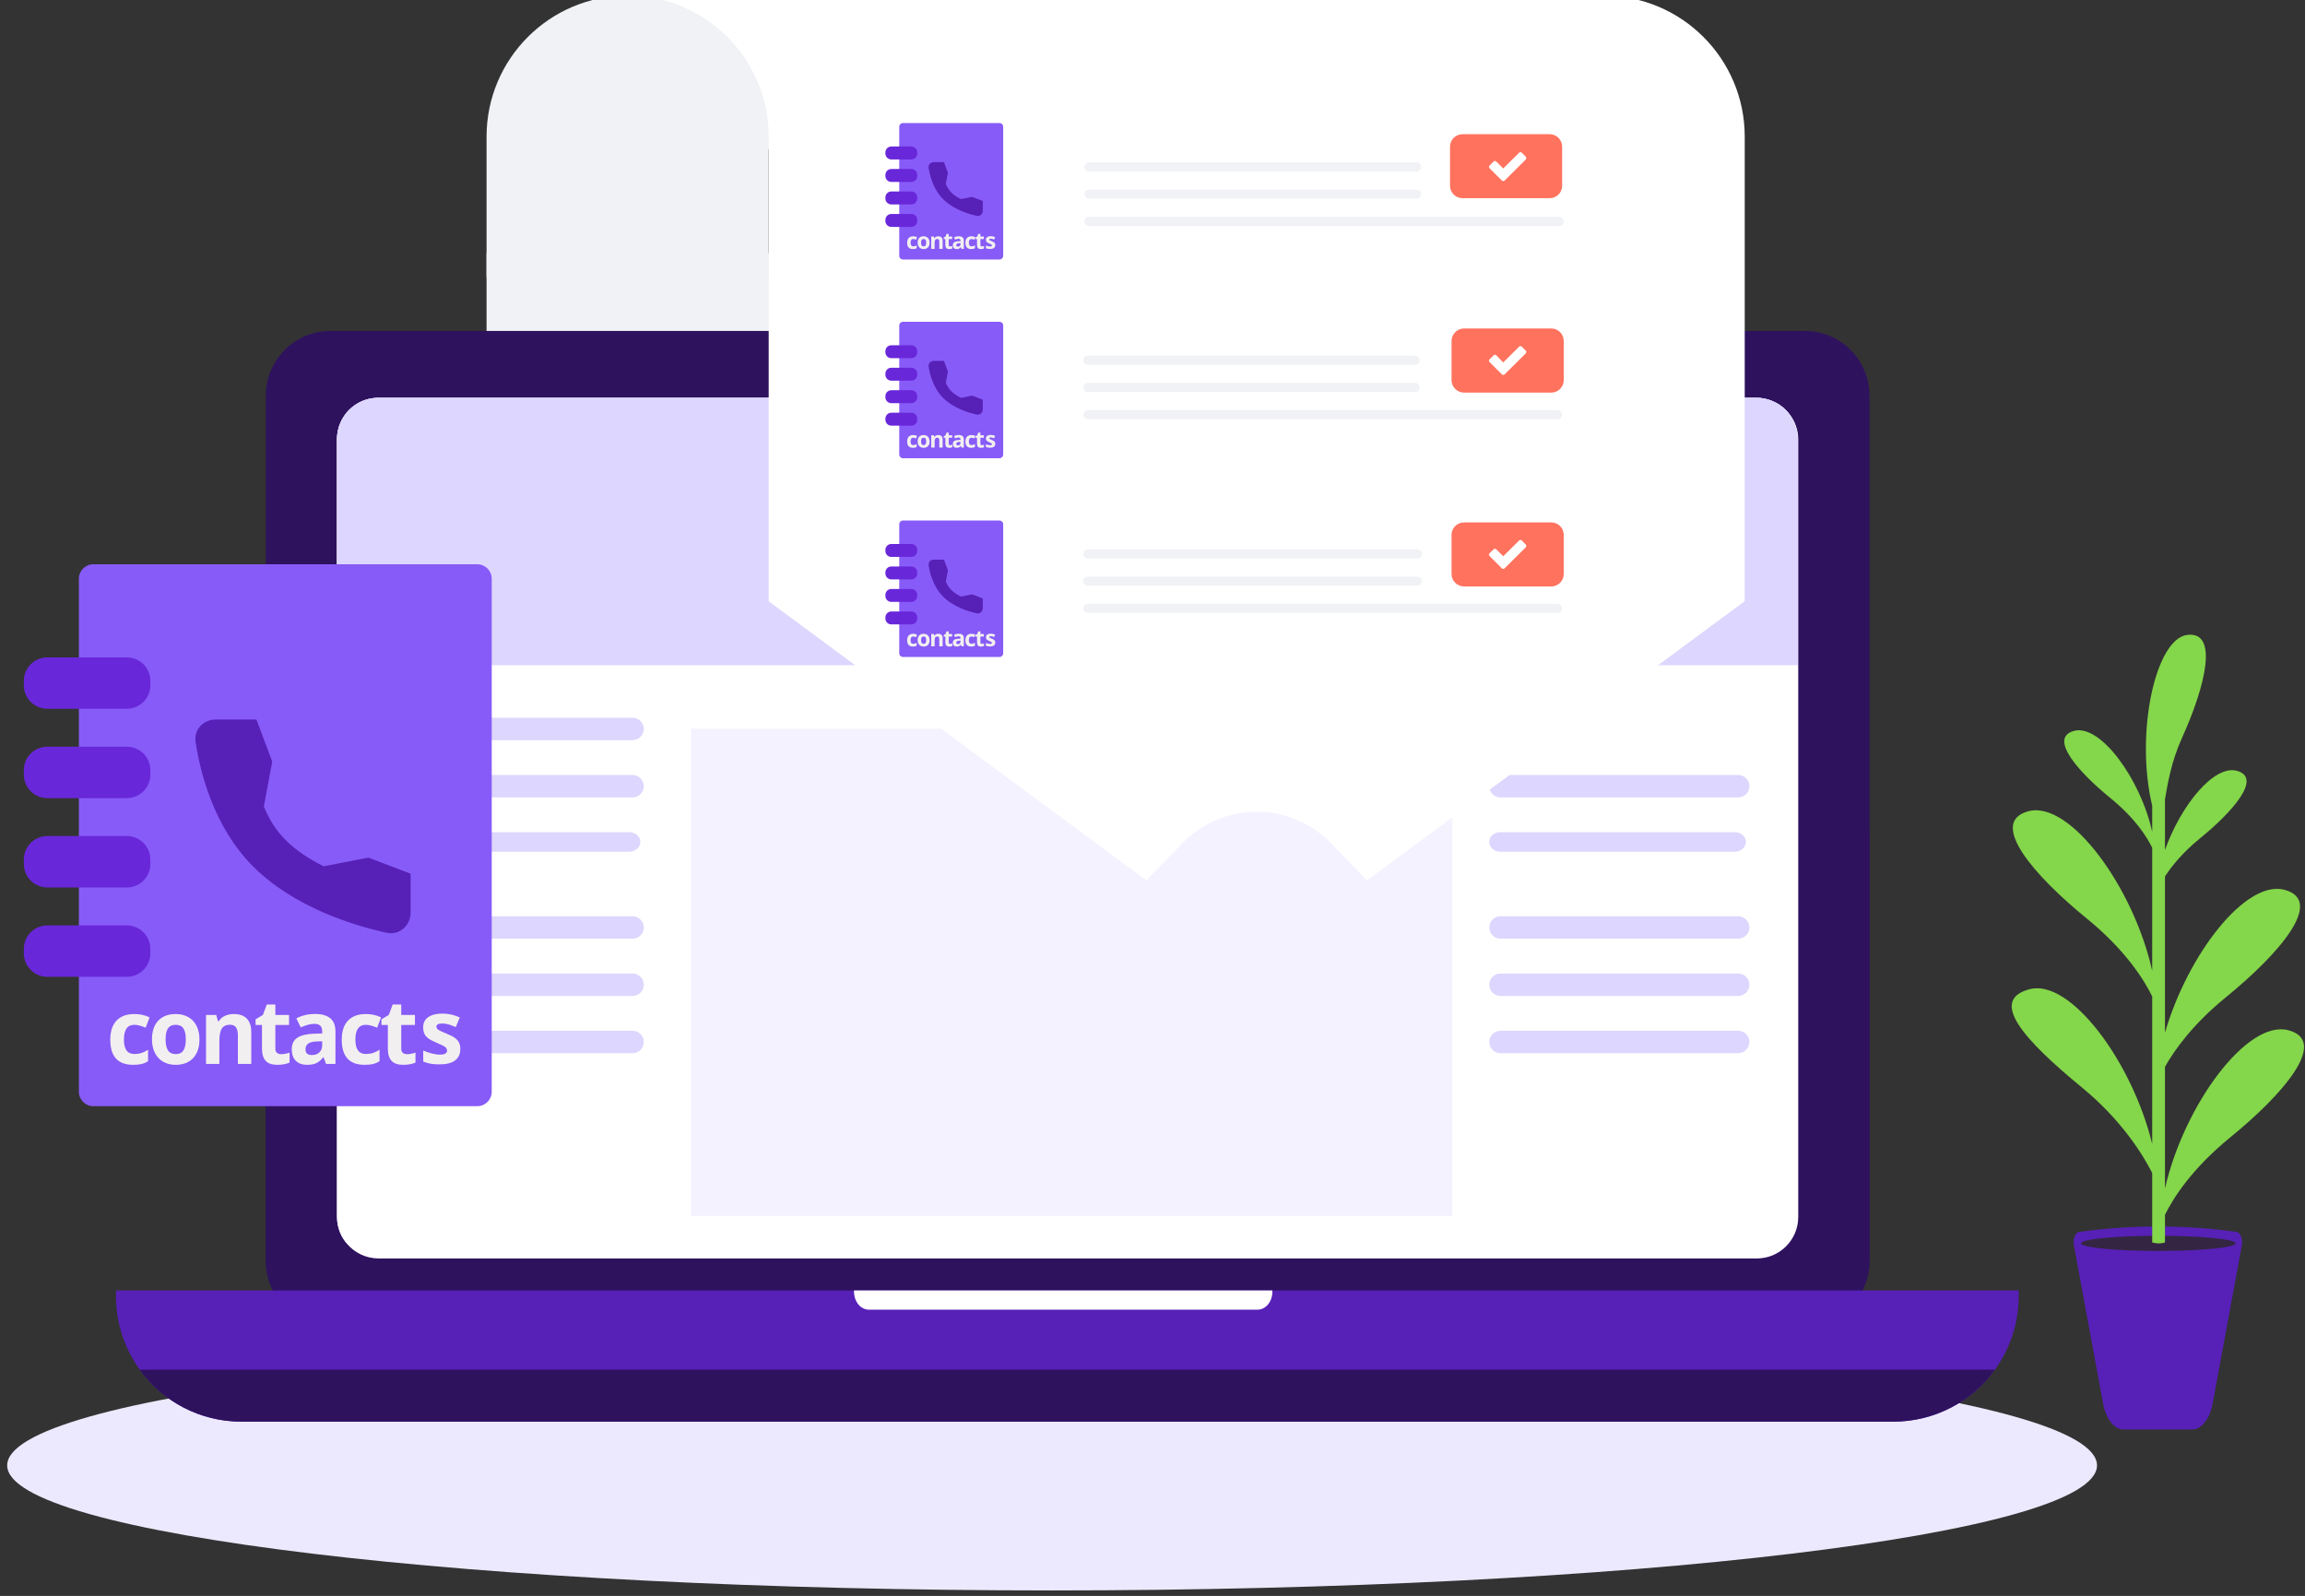 <?xml version="1.0" encoding="UTF-8" standalone="no"?>
<!-- Created with Inkscape (http://www.inkscape.org/) -->

<svg
   version="1.1"
   id="svg1"
   width="705.074"
   height="488.178"
   viewBox="0 0 705.074 488.178"
   sodipodi:docname="CUSTOM CRM (1).svg"
   inkscape:version="1.3 (0e150ed6c4, 2023-07-21)"
   xml:space="preserve"
   xmlns:inkscape="http://www.inkscape.org/namespaces/inkscape"
   xmlns:sodipodi="http://sodipodi.sourceforge.net/DTD/sodipodi-0.dtd"
   xmlns="http://www.w3.org/2000/svg"
   xmlns:svg="http://www.w3.org/2000/svg"><rect x="0" y="0" width="705.074" height="488.178" fill="#333333" stroke="none"/><defs
     id="defs1"><clipPath
       clipPathUnits="userSpaceOnUse"
       id="clipPath213-4-1"><path
         d="M 0,0 H 1467 V 5018 H 0 Z"
         transform="translate(0,2.5000001e-5)"
         clip-rule="evenodd"
         id="path213-5-3" /></clipPath><clipPath
       clipPathUnits="userSpaceOnUse"
       id="clipPath215-5"><path
         d="M 0,0 H 1467 V 5018 H 0 Z"
         transform="translate(0,2.5000001e-5)"
         clip-rule="evenodd"
         id="path215-4-3" /></clipPath><clipPath
       clipPathUnits="userSpaceOnUse"
       id="clipPath217-0-0"><path
         d="M 0,0 H 1467 V 5018 H 0 Z"
         transform="translate(0,2.5000001e-5)"
         clip-rule="evenodd"
         id="path217-76-7" /></clipPath></defs><sodipodi:namedview
     id="namedview1"
     pagecolor="#ffffff"
     bordercolor="#000000"
     borderopacity="0.25"
     inkscape:showpageshadow="2"
     inkscape:pageopacity="0.0"
     inkscape:pagecheckerboard="0"
     inkscape:deskcolor="#d1d1d1"
     inkscape:zoom="0.055342685"
     inkscape:cx="7010.8634"
     inkscape:cy="4327.5819"
     inkscape:window-width="1920"
     inkscape:window-height="1121"
     inkscape:window-x="-9"
     inkscape:window-y="-9"
     inkscape:window-maximized="1"
     inkscape:current-layer="svg1"><inkscape:page
       x="-3.0500502e-07"
       y="-1.0008678e-05"
       width="705.074"
       height="488.178"
       id="page2"
       margin="0"
       bleed="0" /></sodipodi:namedview><g
     id="g1-8"
     inkscape:groupmode="layer"
     inkscape:label="1"
     transform="translate(5204.094,-1525.392)"><g
       id="g3031"
       transform="translate(1421.261,-9.035)"><g
         id="g3028"
         transform="matrix(0.782,0,0,0.782,-2471.26,-1164.211)"><g
           id="g2904"
           transform="matrix(0.492,0,0,0.492,-5534.606,3246.438)"><path
             id="path2904"
             class="s0"
             d="M 1678.1,616.7 H 839 v 882.1 l -112.1,142.9 h 860.7 c 50,0 90.5,-40.5 90.5,-90.5 z"
             style="fill:#f0f2f5" /></g><path
           id="path2905"
           class="s1"
           d="m 3302.131,4024.149 c 0,26.962 -183.002,48.908 -408.732,48.908 -225.73,0 -408.732,-21.946 -408.732,-48.908 0,-27.052 183.002,-48.998 408.732,-48.998 225.73,0 408.732,21.946 408.732,48.998 z"
           style="fill:#ece9fe;fill-opacity:1;stroke-width:0.896"
           transform="translate(-7794)" /><g
           id="g2906"
           transform="matrix(0.896,0,0,0.896,-5346.059,3263.386)"
           style="fill:#2e125e;fill-opacity:1"><path
             id="path2906"
             class="s3"
             d="m 854,382 v 377.8 c 0,15.5 -12.6,28.2 -28.2,28.2 H 182.1 c -15.6,0 -28.2,-12.7 -28.2,-28.2 V 382 c 0,-15.5 12.6,-28.2 28.2,-28.2 h 643.7 c 15.6,0 28.2,12.7 28.2,28.2 z"
             style="fill:#2e125e;fill-opacity:1" /></g><g
           id="g2907"
           transform="matrix(0.896,0,0,0.896,-5346.059,3263.386)"
           style="fill:#2e125e;fill-opacity:1"><path
             id="path2907"
             class="s4"
             d="m 854,570.9 v 188.9 c 0,15.5 -12.6,28.2 -28.2,28.2 H 182.1 c -15.6,0 -28.2,-12.7 -28.2,-28.2 V 570.9 Z"
             style="fill:#2e125e;fill-opacity:1" /></g><g
           id="g2908"
           transform="matrix(0.896,0,0,0.896,-5346.059,3263.386)"><path
             id="path2908"
             class="s0"
             d="m 822.9,401.2 v 339.4 c 0,10 -8.1,18.1 -18,18.1 H 203.1 c -5.4,0 -10.2,-2.4 -13.5,-6.1 -2.9,-3.1 -4.6,-7.4 -4.6,-12 V 401.2 c 0,-10 8.1,-18.1 18.1,-18.1 h 601.8 c 3.3,0 6.4,1 9.1,2.5 5.3,3.2 8.9,9 8.9,15.6 z"
             style="fill:#ffffff" /></g><path
           id="path2909"
           class="s0"
           d="m 3185.056,3622.762 v 304.019 c 0,8.957 -7.256,16.213 -16.123,16.213 H 2629.868 c -4.837,0 -9.137,-2.15 -12.093,-5.464 -2.598,-2.777 -4.12,-6.628 -4.12,-10.749 V 3622.762 c 0,-8.957 7.256,-16.213 16.213,-16.213 h 539.064 c 2.956,0 5.733,0.896 8.151,2.239 4.747,2.866 7.972,8.062 7.972,13.974 z"
           style="fill:#ffffff;stroke-width:0.896"
           transform="translate(-7794)" /><path
           id="path2910"
           class="s1"
           d="m 2631.839,3736.075 c 0,2.418 1.971,4.389 4.389,4.389 h 93.069 c 2.418,0 4.389,-1.971 4.389,-4.389 0,-2.418 -1.971,-4.389 -4.389,-4.389 h -93.069 c -2.418,0 -4.389,1.971 -4.389,4.389 z"
           style="fill:#ddd6fe;fill-opacity:1;stroke-width:0.896"
           transform="translate(-7794)" /><path
           id="path2911"
           class="s1"
           d="m 2631.839,3758.469 c 0,2.419 1.971,4.389 4.389,4.389 h 93.069 c 2.418,0 4.389,-1.971 4.389,-4.389 0,-2.418 -1.971,-4.389 -4.389,-4.389 h -93.069 c -2.418,0 -4.389,1.971 -4.389,4.389 z"
           style="fill:#ddd6fe;fill-opacity:1;stroke-width:0.896"
           transform="translate(-7794)" /><path
           id="path2912"
           class="s1"
           d="m 2631.839,3780.235 c 0,2.15 1.971,3.852 4.389,3.852 h 91.815 c 2.329,0 4.3,-1.702 4.3,-3.852 0,-2.06 -1.971,-3.762 -4.3,-3.762 h -91.815 c -2.418,0 -4.389,1.702 -4.389,3.762 z"
           style="fill:#ddd6fe;fill-opacity:1;stroke-width:0.896"
           transform="translate(-7794)" /><path
           id="path2913"
           class="s1"
           d="m 2631.839,3813.737 c 0,2.418 1.971,4.389 4.389,4.389 h 93.069 c 2.418,0 4.389,-1.971 4.389,-4.389 0,-2.418 -1.971,-4.389 -4.389,-4.389 h -93.069 c -2.418,0 -4.389,1.971 -4.389,4.389 z"
           style="fill:#ddd6fe;fill-opacity:1;stroke-width:0.896"
           transform="translate(-7794)" /><path
           id="path2914"
           class="s1"
           d="m 2631.839,3836.13 c 0,2.419 1.971,4.389 4.389,4.389 h 93.069 c 2.418,0 4.389,-1.971 4.389,-4.389 0,-2.418 -1.971,-4.389 -4.389,-4.389 h -93.069 c -2.418,0 -4.389,1.971 -4.389,4.389 z"
           style="fill:#ddd6fe;fill-opacity:1;stroke-width:0.896"
           transform="translate(-7794)" /><path
           id="path2915"
           class="s1"
           d="m 2631.839,3858.524 c 0,2.418 1.971,4.389 4.389,4.389 h 93.069 c 2.418,0 4.389,-1.971 4.389,-4.389 0,-2.419 -1.971,-4.389 -4.389,-4.389 h -93.069 c -2.418,0 -4.389,1.971 -4.389,4.389 z"
           style="fill:#ddd6fe;fill-opacity:1;stroke-width:0.896"
           transform="translate(-7794)" /><path
           id="path2916"
           class="s1"
           d="m 3064.398,3758.469 c 0,2.419 1.971,4.389 4.389,4.389 h 92.979 c 2.418,0 4.389,-1.971 4.389,-4.389 0,-2.418 -1.971,-4.389 -4.389,-4.389 h -92.979 c -2.418,0 -4.389,1.971 -4.389,4.389 z"
           style="fill:#ddd6fe;fill-opacity:1;stroke-width:0.896"
           transform="translate(-7794)" /><path
           id="path2917"
           class="s1"
           d="m 3064.398,3780.235 c 0,2.15 1.881,3.852 4.3,3.852 h 91.815 c 2.329,0 4.3,-1.702 4.3,-3.852 0,-2.06 -1.971,-3.762 -4.3,-3.762 h -91.815 c -2.419,0 -4.3,1.702 -4.3,3.762 z"
           style="fill:#ddd6fe;fill-opacity:1;stroke-width:0.896"
           transform="translate(-7794)" /><path
           id="path2918"
           class="s1"
           d="m 3064.398,3813.737 c 0,2.418 1.971,4.389 4.389,4.389 h 92.979 c 2.418,0 4.389,-1.971 4.389,-4.389 0,-2.418 -1.971,-4.389 -4.389,-4.389 h -92.979 c -2.418,0 -4.389,1.971 -4.389,4.389 z"
           style="fill:#ddd6fe;fill-opacity:1;stroke-width:0.896"
           transform="translate(-7794)" /><path
           id="path2919"
           class="s1"
           d="m 3064.398,3836.13 c 0,2.419 1.971,4.389 4.389,4.389 h 92.979 c 2.418,0 4.389,-1.971 4.389,-4.389 0,-2.418 -1.971,-4.389 -4.389,-4.389 h -92.979 c -2.418,0 -4.389,1.971 -4.389,4.389 z"
           style="fill:#ddd6fe;fill-opacity:1;stroke-width:0.896"
           transform="translate(-7794)" /><path
           id="path2920"
           class="s1"
           d="m 3064.398,3858.524 c 0,2.418 1.971,4.389 4.389,4.389 h 92.979 c 2.418,0 4.389,-1.971 4.389,-4.389 0,-2.419 -1.971,-4.389 -4.389,-4.389 h -92.979 c -2.418,0 -4.389,1.971 -4.389,4.389 z"
           style="fill:#ddd6fe;fill-opacity:1;stroke-width:0.896"
           transform="translate(-7794)" /><path
           id="path2921"
           class="s1"
           d="m 3185.056,3622.762 v 88.375 h -571.401 v -88.375 c 0,-8.957 7.256,-16.213 16.213,-16.213 h 539.064 c 2.956,0 5.733,0.896 8.151,2.239 4.747,2.866 7.972,8.062 7.972,13.974 z"
           style="fill:#ddd6fe;fill-opacity:1;stroke-width:0.896"
           sodipodi:nodetypes="sccssscs"
           transform="translate(-7794)" /><path
           id="path2922"
           class="s5"
           d="m 3182.189,3613.536 h -565.668 c 2.956,-4.21 7.793,-6.987 13.347,-6.987 h 539.064 c 5.464,0 10.301,2.777 13.257,6.987 z"
           style="fill:#ddd6fe;fill-opacity:1;stroke-width:0.896"
           transform="translate(-7794)" /><path
           id="path2923"
           class="s1"
           d="m 3049.976,3736.013 v 190.499 h -297.838 v -190.499 h 13.705 l -0.09,-0.083 0.09,0.083 z"
           style="fill:#ddd7ff;fill-opacity:0.322;stroke-width:0.862"
           transform="translate(-7794)" /><path
           id="path2924"
           class="s4"
           d="m 3271.496,3955.713 v 2.15 c 0,10.749 -3.404,20.692 -9.316,28.843 -8.868,12.361 -23.469,20.334 -39.861,20.334 h -645.928 c -16.392,0 -30.993,-7.972 -39.861,-20.334 -5.912,-8.151 -9.316,-18.094 -9.316,-28.843 v -2.15 z"
           style="fill:#5720b7;fill-opacity:1;stroke-width:0.896"
           transform="translate(-7794)" /><path
           id="path2925"
           class="s0"
           d="m 2815.916,3955.713 v 0.448 c 0,3.941 2.598,7.077 5.822,7.077 h 152.009 c 3.225,0 5.822,-3.135 5.822,-7.077 v -0.448 z"
           style="fill:#ffffff;stroke-width:0.896"
           transform="translate(-7794)" /><path
           id="path2926"
           class="s5"
           d="m 3262.18,3986.707 c -8.868,12.361 -23.469,20.334 -39.861,20.334 h -645.928 c -16.392,0 -30.993,-7.972 -39.861,-20.334 z"
           style="fill:#2e125e;fill-opacity:1;stroke-width:0.896"
           transform="translate(-7794)" /><g
           id="g2928"
           transform="matrix(0.492,0,0,0.492,-5534.606,3286.438)"><g
             id="g2927"><path
               id="path2927"
               class="s5"
               d="m 1839.3,443 v 369.3 l -300.3,222 -28.6,-29.5 c -32.4,-33.5 -85.8,-33.4 -118.2,0 l -28.6,29.5 -300.3,-221.9 V 453.3 L 951.1,330.9 h 776.1 c 61.9,0 112.1,50.2 112.1,112.1 z"
               style="fill:#ffffff" /></g></g><g
           id="g2929"
           transform="matrix(0.492,0,0,0.492,-5534.606,3286.438)"><path
             id="path2928"
             class="s0"
             d="M 1063.3,443 V 555.789 L 839,554.73 V 443 c 0,-61.9 50.2,-112.1 112.1,-112.1 62,0 112.2,50.2 112.2,112.1 z"
             style="fill:#f0f2f5"
             sodipodi:nodetypes="sccsss" /></g><path
           id="path2929"
           class="s0"
           d="m 3091.132,3690.705 h -183.771 c -0.983,0 -1.77,-0.787 -1.77,-1.77 0,-0.983 0.787,-1.819 1.77,-1.819 h 183.771 c 0.983,0 1.77,0.836 1.77,1.819 0,0.983 -0.787,1.77 -1.77,1.77 z"
           style="fill:#f0f2f5;stroke-width:0.492"
           transform="translate(-7794)" /><path
           id="path2930"
           class="s0"
           d="m 3036.266,3680.036 h -128.905 c -0.983,0 -1.77,-0.787 -1.77,-1.77 0,-0.983 0.787,-1.77 1.77,-1.77 h 128.905 c 0.983,0 1.77,0.787 1.77,1.77 0,0.983 -0.787,1.77 -1.77,1.77 z"
           style="fill:#f0f2f5;stroke-width:0.492"
           transform="translate(-7794)" /><path
           id="path2931"
           class="s0"
           d="m 3036.266,3669.417 h -128.905 c -0.983,0 -1.77,-0.836 -1.77,-1.819 0,-0.983 0.787,-1.77 1.77,-1.77 h 128.905 c 0.983,0 1.77,0.787 1.77,1.77 0,0.983 -0.787,1.819 -1.77,1.819 z"
           style="fill:#f0f2f5;stroke-width:0.492"
           transform="translate(-7794)" /><g
           id="g2932"
           transform="matrix(0.492,0,0,0.492,-5534.606,3286.438)"
           style="fill:#ff725e;fill-opacity:1"><path
             id="path2932"
             class="s3"
             d="m 1685.5,800.6 h -69.3 c -5.5,0 -10,-4.4 -10,-9.9 v -31.1 c 0,-5.5 4.5,-9.9 10,-9.9 h 69.3 c 5.5,0 9.9,4.4 9.9,9.9 v 31.1 c 0,5.5 -4.4,9.9 -9.9,9.9 z"
             style="fill:#ff725e;fill-opacity:1" /></g><g
           id="g2938"
           transform="matrix(0.492,0,0,0.492,-5534.606,3286.438)"><g
             id="g2937"><g
               id="g2936"><g
                 id="g2935"><g
                   id="g2934"><g
                     id="g2933"><path
                       id="path2933"
                       class="s5"
                       d="m 1646.2,786.2 -9.8,-9.8 c -0.6,-0.6 -0.6,-1.6 0.1,-2.2 l 3.1,-3.1 c 0.6,-0.6 1.6,-0.6 2.2,0 l 5.5,5.5 12.6,-12.5 c 0.6,-0.6 1.6,-0.6 2.2,0 l 3.1,3.2 c 0.6,0.6 0.6,1.5 0,2.2 l -16.8,16.7 c -0.6,0.6 -1.6,0.6 -2.2,0 z"
                       style="fill:#ffffff" /></g></g></g></g></g></g><path
           id="path2938"
           class="s0"
           d="m 3091.132,3614.895 h -183.771 c -0.983,0 -1.77,-0.787 -1.77,-1.77 0,-0.983 0.787,-1.77 1.77,-1.77 h 183.771 c 0.983,0 1.77,0.787 1.77,1.77 0,0.983 -0.787,1.77 -1.77,1.77 z"
           style="fill:#f0f2f5;stroke-width:0.492"
           transform="translate(-7794)" /><path
           id="path2939"
           class="s0"
           d="m 3035.381,3604.276 h -128.02 c -0.983,0 -1.77,-0.836 -1.77,-1.819 0,-0.983 0.787,-1.77 1.77,-1.77 h 128.02 c 0.983,0 1.77,0.787 1.77,1.77 0,0.983 -0.787,1.819 -1.77,1.819 z"
           style="fill:#f0f2f5;stroke-width:0.492"
           transform="translate(-7794)" /><path
           id="path2940"
           class="s0"
           d="m 3035.381,3593.608 h -128.02 c -0.983,0 -1.77,-0.787 -1.77,-1.77 0,-0.983 0.787,-1.77 1.77,-1.77 h 128.02 c 0.983,0 1.77,0.787 1.77,1.77 0,0.983 -0.787,1.77 -1.77,1.77 z"
           style="fill:#f0f2f5;stroke-width:0.492"
           transform="translate(-7794)" /><g
           id="g2941"
           transform="matrix(0.492,0,0,0.492,-5534.606,3286.438)"
           style="fill:#ff725e;fill-opacity:1"><path
             id="path2941"
             class="s3"
             d="m 1685.5,646.5 h -69.3 c -5.5,0 -10,-4.5 -10,-10 v -31 c 0,-5.5 4.5,-10 10,-10 h 69.3 c 5.5,0 9.9,4.5 9.9,10 v 31 c 0,5.5 -4.4,10 -9.9,10 z"
             style="fill:#ff725e;fill-opacity:1" /></g><g
           id="g2947"
           transform="matrix(0.492,0,0,0.492,-5534.606,3286.438)"><g
             id="g2946"><g
               id="g2945"><g
                 id="g2944"><g
                   id="g2943"><g
                     id="g2942"><path
                       id="path2942"
                       class="s5"
                       d="m 1646.2,632 -9.8,-9.8 c -0.6,-0.6 -0.6,-1.6 0.1,-2.2 l 3.1,-3.1 c 0.6,-0.6 1.6,-0.6 2.2,0 l 5.5,5.6 12.6,-12.5 c 0.6,-0.6 1.6,-0.6 2.2,0 l 3.1,3.1 c 0.6,0.6 0.6,1.6 0,2.2 l -16.8,16.7 c -0.6,0.6 -1.6,0.6 -2.2,0 z"
                       style="fill:#ffffff" /></g></g></g></g></g></g><g
           id="g2948"
           transform="matrix(0.492,0,0,0.492,-5534.606,3286.438)"><path
             id="path2947"
             class="s0"
             d="M 1691.8,514 H 1318 c -2,0 -3.6,-1.6 -3.6,-3.6 0,-2 1.6,-3.7 3.6,-3.7 h 373.8 c 2,0 3.6,1.7 3.6,3.7 0,2 -1.6,3.6 -3.6,3.6 z"
             style="fill:#f0f2f5" /></g><g
           id="g2949"
           transform="matrix(0.492,0,0,0.492,-5534.606,3286.438)"><path
             id="path2948"
             class="s0"
             d="M 1578.4,492.3 H 1318 c -2,0 -3.6,-1.6 -3.6,-3.6 0,-2 1.6,-3.6 3.6,-3.6 h 260.4 c 2,0 3.6,1.6 3.6,3.6 0,2 -1.6,3.6 -3.6,3.6 z"
             style="fill:#f0f2f5" /></g><g
           id="g2950"
           transform="matrix(0.492,0,0,0.492,-5534.606,3286.438)"><path
             id="path2949"
             class="s0"
             d="M 1578.4,470.7 H 1318 c -2,0 -3.6,-1.7 -3.6,-3.7 0,-2 1.6,-3.6 3.6,-3.6 h 260.4 c 2,0 3.6,1.6 3.6,3.6 0,2 -1.6,3.7 -3.6,3.7 z"
             style="fill:#f0f2f5" /></g><path
           id="path2950"
           class="s3"
           d="m 3088.035,3528.467 h -34.07 c -2.704,0 -4.916,-2.163 -4.916,-4.867 v -15.29 c 0,-2.704 2.212,-4.867 4.916,-4.867 h 34.07 c 2.704,0 4.867,2.163 4.867,4.867 v 15.29 c 0,2.704 -2.163,4.867 -4.867,4.867 z"
           style="fill:#ff725e;fill-opacity:1;stroke-width:0.492"
           transform="translate(-7794)" /><g
           id="g2955"
           style="fill:#ffffff;fill-opacity:1"
           transform="matrix(0.492,0,0,0.492,-5534.606,3286.438)"><g
             id="g2954"
             style="fill:#ffffff;fill-opacity:1"><g
               id="g2953"
               style="fill:#ffffff;fill-opacity:1"><g
                 id="g2952"
                 style="fill:#ffffff;fill-opacity:1"><g
                   id="g2951"
                   style="fill:#ffffff;fill-opacity:1"><path
                     id="path2951"
                     class="s5"
                     d="m 1646.2,477.9 -9.8,-9.8 c -0.6,-0.6 -0.6,-1.6 0.1,-2.2 l 3.1,-3.1 c 0.6,-0.6 1.6,-0.6 2.2,0 l 5.5,5.5 12.6,-12.5 c 0.6,-0.6 1.6,-0.6 2.2,0 l 3.1,3.1 c 0.6,0.7 0.6,1.6 0,2.3 l -16.8,16.7 c -0.6,0.6 -1.6,0.6 -2.2,0 z"
                     style="fill:#ffffff;fill-opacity:1" /></g></g></g></g></g><g
           id="g2973"
           transform="matrix(0.606,0,0,0.606,323.34,-1931.646)"><g
             id="g2972"
             transform="matrix(0.506,0,0,0.506,-4312.56,4427.994)"><path
               id="path2955"
               style="fill:#875bf7;fill-opacity:1;fill-rule:nonzero;stroke:none;stroke-width:0.415"
               d="m -8575.838,9129.078 c 0,2.567 -2.081,4.649 -4.644,4.649 h -123.305 c -2.563,0 -4.649,-2.081 -4.649,-4.649 v -164.752 c 0,-2.572 2.086,-4.649 4.649,-4.649 h 123.305 c 2.563,0 4.644,2.077 4.644,4.649 v 164.752" /><g
               style="color:#000000;fill:#5720b7;fill-opacity:1;stroke:none;stroke-width:1.5"
               id="g2956"
               transform="matrix(3.491,0,0,3.491,-8678.698,9002.568)"><path
                 d="M 18.118,14.702 14,15.5 C 11.218,14.104 9.5,12.5 8.5,10 L 9.27,5.87 7.815,2 H 4.064 C 2.936,2 2.048,2.932 2.217,4.047 2.637,6.83 3.877,11.877 7.5,15.5 c 3.805,3.805 9.286,5.456 12.302,6.113 C 20.967,21.866 22,20.957 22,19.765 v -3.584 z"
                 stroke="#000000"
                 stroke-width="1.5"
                 stroke-linecap="round"
                 stroke-linejoin="round"
                 id="path2956"
                 style="fill:#5720b7;fill-opacity:1;stroke:none" /></g><path
               id="path2957"
               style="fill:#6927da;fill-opacity:1;fill-rule:nonzero;stroke:none;stroke-width:0.415"
               d="m -8688.363,8998.553 c 0,2.571 -2.085,4.649 -4.657,4.649 h -25.548 c -2.567,0 -4.649,-2.077 -4.649,-4.649 v -1.442 c 0,-2.567 2.081,-4.649 4.649,-4.649 h 25.548 c 2.572,0 4.657,2.081 4.657,4.649 v 1.442" /><path
               id="path2958"
               style="fill:#6927da;fill-opacity:1;fill-rule:nonzero;stroke:none;stroke-width:0.415"
               d="m -8718.568,8995.346 c -0.976,0 -1.761,0.793 -1.761,1.765 v 1.442 c 0,0.972 0.785,1.766 1.761,1.766 h 25.548 c 0.972,0 1.774,-0.793 1.774,-1.766 v -1.442 c 0,-0.972 -0.802,-1.765 -1.774,-1.765 z m 25.548,10.743 h -25.548 c -4.154,0 -7.54,-3.382 -7.54,-7.536 v -1.442 c 0,-4.154 3.386,-7.532 7.54,-7.532 h 25.548 c 4.162,0 7.54,3.377 7.54,7.532 v 1.442 c 0,4.154 -3.377,7.536 -7.54,7.536" /><path
               id="path2959"
               style="fill:#6927da;fill-opacity:1;fill-rule:nonzero;stroke:none;stroke-width:0.415"
               d="m -8688.363,9027.246 c 0,2.567 -2.085,4.653 -4.657,4.653 h -25.548 c -2.567,0 -4.649,-2.086 -4.649,-4.653 v -1.441 c 0,-2.567 2.081,-4.649 4.649,-4.649 h 25.548 c 2.572,0 4.657,2.081 4.657,4.649 v 1.441" /><path
               id="path2960"
               style="fill:#6927da;fill-opacity:1;fill-rule:nonzero;stroke:none;stroke-width:0.415"
               d="m -8718.568,9024.043 c -0.976,0 -1.761,0.789 -1.761,1.762 v 1.441 c 0,0.977 0.785,1.766 1.761,1.766 h 25.548 c 0.972,0 1.774,-0.789 1.774,-1.766 v -1.441 c 0,-0.972 -0.802,-1.762 -1.774,-1.762 z m 25.548,10.743 h -25.548 c -4.154,0 -7.54,-3.381 -7.54,-7.54 v -1.441 c 0,-4.154 3.386,-7.532 7.54,-7.532 h 25.548 c 4.162,0 7.54,3.377 7.54,7.532 v 1.441 c 0,4.159 -3.377,7.54 -7.54,7.54" /><path
               id="path2961"
               style="fill:#6927da;fill-opacity:1;fill-rule:nonzero;stroke:none;stroke-width:0.415"
               d="m -8688.363,9055.948 c 0,2.563 -2.085,4.649 -4.657,4.649 h -25.548 c -2.567,0 -4.649,-2.085 -4.649,-4.649 v -1.441 c 0,-2.567 2.081,-4.653 4.649,-4.653 h 25.548 c 2.572,0 4.657,2.086 4.657,4.653 v 1.441" /><path
               id="path2962"
               style="fill:#6927da;fill-opacity:1;fill-rule:nonzero;stroke:none;stroke-width:0.415"
               d="m -8718.568,9052.741 c -0.976,0 -1.761,0.789 -1.761,1.766 v 1.441 c 0,0.972 0.785,1.757 1.761,1.757 h 25.548 c 0.972,0 1.774,-0.785 1.774,-1.757 v -1.441 c 0,-0.977 -0.802,-1.766 -1.774,-1.766 z m 25.548,10.739 h -25.548 c -4.154,0 -7.54,-3.382 -7.54,-7.532 v -1.441 c 0,-4.154 3.386,-7.54 7.54,-7.54 h 25.548 c 4.162,0 7.54,3.385 7.54,7.54 v 1.441 c 0,4.15 -3.377,7.532 -7.54,7.532" /><path
               id="path2963"
               style="fill:#6927da;fill-opacity:1;fill-rule:nonzero;stroke:none;stroke-width:0.415"
               d="m -8688.363,9084.637 c 0,2.567 -2.085,4.649 -4.657,4.649 h -25.548 c -2.567,0 -4.649,-2.081 -4.649,-4.649 v -1.441 c 0,-2.563 2.081,-4.644 4.649,-4.644 h 25.548 c 2.572,0 4.657,2.081 4.657,4.644 v 1.441" /><path
               id="path2964"
               style="fill:#6927da;fill-opacity:1;fill-rule:nonzero;stroke:none;stroke-width:0.415"
               d="m -8718.568,9081.434 c -0.976,0 -1.761,0.794 -1.761,1.762 v 1.441 c 0,0.972 0.785,1.762 1.761,1.762 h 25.548 c 0.972,0 1.774,-0.789 1.774,-1.762 v -1.441 c 0,-0.968 -0.802,-1.762 -1.774,-1.762 z m 25.548,10.735 h -25.548 c -4.154,0 -7.54,-3.377 -7.54,-7.532 v -1.441 c 0,-4.15 3.386,-7.532 7.54,-7.532 h 25.548 c 4.162,0 7.54,3.382 7.54,7.532 v 1.441 c 0,4.154 -3.377,7.532 -7.54,7.532" /><path
               id="path2965"
               style="fill:#f2eff0;fill-opacity:1;fill-rule:nonzero;stroke:none;stroke-width:0.415"
               d="m -8691.001,9120.442 c -4.898,0 -7.349,-2.688 -7.349,-8.072 0,-2.671 0.669,-4.715 1.998,-6.123 1.338,-1.412 3.249,-2.119 5.733,-2.119 1.82,0 3.456,0.353 4.902,1.068 l -1.267,3.319 c -0.681,-0.271 -1.309,-0.494 -1.89,-0.664 -0.582,-0.171 -1.159,-0.262 -1.745,-0.262 -2.235,0 -3.352,1.583 -3.352,4.757 0,3.082 1.118,4.619 3.352,4.619 0.823,0 1.591,-0.112 2.293,-0.328 0.706,-0.224 1.412,-0.569 2.115,-1.038 v 3.676 c -0.698,0.44 -1.396,0.743 -2.102,0.914 -0.706,0.171 -1.604,0.252 -2.688,0.252" /><path
               id="path2966"
               style="fill:#f2eff0;fill-opacity:1;fill-rule:nonzero;stroke:none;stroke-width:0.415"
               d="m -8680.582,9112.258 c 0,1.566 0.249,2.737 0.765,3.535 0.511,0.802 1.337,1.201 2.497,1.201 1.147,0 1.973,-0.399 2.468,-1.192 0.507,-0.789 0.756,-1.969 0.756,-3.543 0,-1.558 -0.252,-2.721 -0.76,-3.502 -0.507,-0.773 -1.342,-1.167 -2.489,-1.167 -1.151,0 -1.973,0.386 -2.48,1.163 -0.507,0.773 -0.756,1.944 -0.756,3.506 z m 10.876,0 c 0,2.567 -0.677,4.565 -2.031,6.015 -1.342,1.442 -3.228,2.168 -5.637,2.168 -1.512,0 -2.846,-0.332 -4,-0.997 -1.151,-0.661 -2.044,-1.603 -2.655,-2.846 -0.623,-1.242 -0.931,-2.688 -0.931,-4.341 0,-2.567 0.673,-4.566 2.01,-5.99 1.338,-1.429 3.228,-2.139 5.654,-2.139 1.52,0 2.85,0.328 4,0.985 1.155,0.652 2.035,1.6 2.663,2.825 0.619,1.234 0.926,2.679 0.926,4.321" /><path
               id="path2967"
               style="fill:#f2eff0;fill-opacity:1;fill-rule:nonzero;stroke:none;stroke-width:0.415"
               d="m -8653.069,9120.159 h -4.3 v -9.193 c 0,-1.134 -0.203,-1.986 -0.598,-2.555 -0.411,-0.569 -1.051,-0.848 -1.932,-0.848 -1.2,0 -2.069,0.399 -2.605,1.196 -0.536,0.81 -0.806,2.144 -0.806,3.992 v 7.407 h -4.291 v -15.736 h 3.282 l 0.573,2.011 h 0.246 c 0.478,-0.76 1.134,-1.338 1.969,-1.724 0.843,-0.386 1.803,-0.582 2.875,-0.582 1.823,0 3.215,0.494 4.167,1.483 0.943,0.993 1.421,2.418 1.421,4.283 v 10.265" /><path
               id="path2968"
               style="fill:#f2eff0;fill-opacity:1;fill-rule:nonzero;stroke:none;stroke-width:0.415"
               d="m -8643.464,9117.019 c 0.748,0 1.649,-0.162 2.704,-0.49 v 3.195 c -1.072,0.478 -2.385,0.719 -3.943,0.719 -1.716,0 -2.97,-0.432 -3.747,-1.3 -0.789,-0.872 -1.18,-2.172 -1.18,-3.905 v -7.59 h -2.056 v -1.819 l 2.368,-1.438 1.238,-3.323 h 2.746 v 3.357 h 4.403 v 3.224 h -4.403 v 7.59 c 0,0.606 0.171,1.059 0.511,1.346 0.345,0.29 0.793,0.436 1.359,0.436" /><path
               id="path2969"
               style="fill:#f2eff0;fill-opacity:1;fill-rule:nonzero;stroke:none;stroke-width:0.415"
               d="m -8630.291,9112.873 -1.666,0.053 c -1.246,0.037 -2.172,0.262 -2.792,0.673 -0.607,0.416 -0.906,1.043 -0.906,1.886 0,1.209 0.694,1.819 2.086,1.819 0.989,0 1.786,-0.287 2.38,-0.86 0.594,-0.573 0.897,-1.333 0.897,-2.285 z m 1.263,7.287 -0.827,-2.139 h -0.112 c -0.723,0.91 -1.466,1.545 -2.235,1.894 -0.76,0.353 -1.761,0.527 -2.991,0.527 -1.508,0 -2.7,-0.432 -3.568,-1.3 -0.868,-0.864 -1.3,-2.09 -1.3,-3.68 0,-1.674 0.586,-2.908 1.749,-3.697 1.171,-0.793 2.933,-1.23 5.288,-1.317 l 2.734,-0.084 v -0.69 c 0,-1.595 -0.819,-2.397 -2.451,-2.397 -1.259,0 -2.733,0.378 -4.437,1.138 l -1.421,-2.895 c 1.815,-0.951 3.822,-1.421 6.028,-1.421 2.11,0 3.726,0.457 4.86,1.379 1.117,0.922 1.678,2.318 1.678,4.196 v 10.485 h -2.995" /><path
               id="path2970"
               style="fill:#f2eff0;fill-opacity:1;fill-rule:nonzero;stroke:none;stroke-width:0.415"
               d="m -8616.662,9120.442 c -4.898,0 -7.345,-2.688 -7.345,-8.072 0,-2.671 0.664,-4.715 1.998,-6.123 1.338,-1.412 3.24,-2.119 5.737,-2.119 1.815,0 3.448,0.353 4.889,1.068 l -1.263,3.319 c -0.673,-0.271 -1.3,-0.494 -1.886,-0.664 -0.581,-0.171 -1.167,-0.262 -1.74,-0.262 -2.239,0 -3.361,1.583 -3.361,4.757 0,3.082 1.122,4.619 3.361,4.619 0.818,0 1.591,-0.112 2.289,-0.328 0.702,-0.224 1.4,-0.569 2.106,-1.038 v 3.676 c -0.69,0.44 -1.396,0.743 -2.102,0.914 -0.702,0.171 -1.595,0.252 -2.684,0.252" /><path
               id="path2971"
               style="fill:#f2eff0;fill-opacity:1;fill-rule:nonzero;stroke:none;stroke-width:0.415"
               d="m -8603.04,9117.019 c 0.756,0 1.657,-0.162 2.713,-0.49 v 3.195 c -1.076,0.478 -2.393,0.719 -3.947,0.719 -1.72,0 -2.966,-0.432 -3.755,-1.3 -0.777,-0.872 -1.171,-2.172 -1.171,-3.905 v -7.59 h -2.056 v -1.819 l 2.368,-1.438 1.234,-3.323 h 2.75 v 3.357 h 4.403 v 3.224 h -4.403 v 7.59 c 0,0.606 0.165,1.059 0.515,1.346 0.341,0.29 0.793,0.436 1.35,0.436" /><path
               id="path2972"
               style="fill:#f2eff0;fill-opacity:1;fill-rule:nonzero;stroke:none;stroke-width:0.415"
               d="m -8585.933,9115.345 c 0,1.62 -0.557,2.85 -1.682,3.693 -1.118,0.843 -2.796,1.259 -5.031,1.259 -1.147,0 -2.119,-0.072 -2.929,-0.224 -0.802,-0.159 -1.562,-0.386 -2.264,-0.685 v -3.544 c 0.798,0.374 1.695,0.685 2.696,0.939 0.997,0.252 1.882,0.382 2.634,0.382 1.566,0 2.343,-0.453 2.343,-1.354 l -0.308,-0.823 c -0.209,-0.212 -0.565,-0.449 -1.072,-0.723 -0.507,-0.262 -1.18,-0.573 -2.031,-0.931 -1.209,-0.502 -2.098,-0.981 -2.663,-1.408 -0.573,-0.432 -0.981,-0.926 -1.242,-1.487 -0.259,-0.557 -0.382,-1.242 -0.382,-2.056 0,-1.4 0.536,-2.48 1.624,-3.249 1.08,-0.764 2.621,-1.147 4.607,-1.147 1.894,0 3.743,0.411 5.533,1.242 l -1.296,3.095 c -0.789,-0.341 -1.52,-0.615 -2.206,-0.831 -0.69,-0.215 -1.388,-0.328 -2.102,-0.328 -1.271,0 -1.898,0.345 -1.898,1.026 0,0.386 0.209,0.723 0.611,1.005 0.411,0.283 1.304,0.698 2.683,1.255 1.23,0.49 2.127,0.96 2.704,1.391 0.573,0.432 0.993,0.931 1.263,1.491 0.274,0.561 0.407,1.234 0.407,2.011" /></g></g><g
           id="g2991"
           transform="matrix(0.606,0,0,0.606,323.34,-1853.907)"><g
             id="g2990"
             transform="matrix(0.506,0,0,0.506,-4312.56,4427.994)"><path
               id="path2973"
               style="fill:#875bf7;fill-opacity:1;fill-rule:nonzero;stroke:none;stroke-width:0.415"
               d="m -8575.838,9129.078 c 0,2.567 -2.081,4.649 -4.644,4.649 h -123.305 c -2.563,0 -4.649,-2.081 -4.649,-4.649 v -164.752 c 0,-2.572 2.086,-4.649 4.649,-4.649 h 123.305 c 2.563,0 4.644,2.077 4.644,4.649 v 164.752" /><g
               style="color:#000000;fill:#5720b7;fill-opacity:1;stroke:none;stroke-width:1.5"
               id="g2974"
               transform="matrix(3.491,0,0,3.491,-8678.698,9002.568)"><path
                 d="M 18.118,14.702 14,15.5 C 11.218,14.104 9.5,12.5 8.5,10 L 9.27,5.87 7.815,2 H 4.064 C 2.936,2 2.048,2.932 2.217,4.047 2.637,6.83 3.877,11.877 7.5,15.5 c 3.805,3.805 9.286,5.456 12.302,6.113 C 20.967,21.866 22,20.957 22,19.765 v -3.584 z"
                 stroke="#000000"
                 stroke-width="1.5"
                 stroke-linecap="round"
                 stroke-linejoin="round"
                 id="path2974"
                 style="fill:#5720b7;fill-opacity:1;stroke:none" /></g><path
               id="path2975"
               style="fill:#6927da;fill-opacity:1;fill-rule:nonzero;stroke:none;stroke-width:0.415"
               d="m -8688.363,8998.553 c 0,2.571 -2.085,4.649 -4.657,4.649 h -25.548 c -2.567,0 -4.649,-2.077 -4.649,-4.649 v -1.442 c 0,-2.567 2.081,-4.649 4.649,-4.649 h 25.548 c 2.572,0 4.657,2.081 4.657,4.649 v 1.442" /><path
               id="path2976"
               style="fill:#6927da;fill-opacity:1;fill-rule:nonzero;stroke:none;stroke-width:0.415"
               d="m -8718.568,8995.346 c -0.976,0 -1.761,0.793 -1.761,1.765 v 1.442 c 0,0.972 0.785,1.766 1.761,1.766 h 25.548 c 0.972,0 1.774,-0.793 1.774,-1.766 v -1.442 c 0,-0.972 -0.802,-1.765 -1.774,-1.765 z m 25.548,10.743 h -25.548 c -4.154,0 -7.54,-3.382 -7.54,-7.536 v -1.442 c 0,-4.154 3.386,-7.532 7.54,-7.532 h 25.548 c 4.162,0 7.54,3.377 7.54,7.532 v 1.442 c 0,4.154 -3.377,7.536 -7.54,7.536" /><path
               id="path2977"
               style="fill:#6927da;fill-opacity:1;fill-rule:nonzero;stroke:none;stroke-width:0.415"
               d="m -8688.363,9027.246 c 0,2.567 -2.085,4.653 -4.657,4.653 h -25.548 c -2.567,0 -4.649,-2.086 -4.649,-4.653 v -1.441 c 0,-2.567 2.081,-4.649 4.649,-4.649 h 25.548 c 2.572,0 4.657,2.081 4.657,4.649 v 1.441" /><path
               id="path2978"
               style="fill:#6927da;fill-opacity:1;fill-rule:nonzero;stroke:none;stroke-width:0.415"
               d="m -8718.568,9024.043 c -0.976,0 -1.761,0.789 -1.761,1.762 v 1.441 c 0,0.977 0.785,1.766 1.761,1.766 h 25.548 c 0.972,0 1.774,-0.789 1.774,-1.766 v -1.441 c 0,-0.972 -0.802,-1.762 -1.774,-1.762 z m 25.548,10.743 h -25.548 c -4.154,0 -7.54,-3.381 -7.54,-7.54 v -1.441 c 0,-4.154 3.386,-7.532 7.54,-7.532 h 25.548 c 4.162,0 7.54,3.377 7.54,7.532 v 1.441 c 0,4.159 -3.377,7.54 -7.54,7.54" /><path
               id="path2979"
               style="fill:#6927da;fill-opacity:1;fill-rule:nonzero;stroke:none;stroke-width:0.415"
               d="m -8688.363,9055.948 c 0,2.563 -2.085,4.649 -4.657,4.649 h -25.548 c -2.567,0 -4.649,-2.085 -4.649,-4.649 v -1.441 c 0,-2.567 2.081,-4.653 4.649,-4.653 h 25.548 c 2.572,0 4.657,2.086 4.657,4.653 v 1.441" /><path
               id="path2980"
               style="fill:#6927da;fill-opacity:1;fill-rule:nonzero;stroke:none;stroke-width:0.415"
               d="m -8718.568,9052.741 c -0.976,0 -1.761,0.789 -1.761,1.766 v 1.441 c 0,0.972 0.785,1.757 1.761,1.757 h 25.548 c 0.972,0 1.774,-0.785 1.774,-1.757 v -1.441 c 0,-0.977 -0.802,-1.766 -1.774,-1.766 z m 25.548,10.739 h -25.548 c -4.154,0 -7.54,-3.382 -7.54,-7.532 v -1.441 c 0,-4.154 3.386,-7.54 7.54,-7.54 h 25.548 c 4.162,0 7.54,3.385 7.54,7.54 v 1.441 c 0,4.15 -3.377,7.532 -7.54,7.532" /><path
               id="path2981"
               style="fill:#6927da;fill-opacity:1;fill-rule:nonzero;stroke:none;stroke-width:0.415"
               d="m -8688.363,9084.637 c 0,2.567 -2.085,4.649 -4.657,4.649 h -25.548 c -2.567,0 -4.649,-2.081 -4.649,-4.649 v -1.441 c 0,-2.563 2.081,-4.644 4.649,-4.644 h 25.548 c 2.572,0 4.657,2.081 4.657,4.644 v 1.441" /><path
               id="path2982"
               style="fill:#6927da;fill-opacity:1;fill-rule:nonzero;stroke:none;stroke-width:0.415"
               d="m -8718.568,9081.434 c -0.976,0 -1.761,0.794 -1.761,1.762 v 1.441 c 0,0.972 0.785,1.762 1.761,1.762 h 25.548 c 0.972,0 1.774,-0.789 1.774,-1.762 v -1.441 c 0,-0.968 -0.802,-1.762 -1.774,-1.762 z m 25.548,10.735 h -25.548 c -4.154,0 -7.54,-3.377 -7.54,-7.532 v -1.441 c 0,-4.15 3.386,-7.532 7.54,-7.532 h 25.548 c 4.162,0 7.54,3.382 7.54,7.532 v 1.441 c 0,4.154 -3.377,7.532 -7.54,7.532" /><path
               id="path2983"
               style="fill:#f2eff0;fill-opacity:1;fill-rule:nonzero;stroke:none;stroke-width:0.415"
               d="m -8691.001,9120.442 c -4.898,0 -7.349,-2.688 -7.349,-8.072 0,-2.671 0.669,-4.715 1.998,-6.123 1.338,-1.412 3.249,-2.119 5.733,-2.119 1.82,0 3.456,0.353 4.902,1.068 l -1.267,3.319 c -0.681,-0.271 -1.309,-0.494 -1.89,-0.664 -0.582,-0.171 -1.159,-0.262 -1.745,-0.262 -2.235,0 -3.352,1.583 -3.352,4.757 0,3.082 1.118,4.619 3.352,4.619 0.823,0 1.591,-0.112 2.293,-0.328 0.706,-0.224 1.412,-0.569 2.115,-1.038 v 3.676 c -0.698,0.44 -1.396,0.743 -2.102,0.914 -0.706,0.171 -1.604,0.252 -2.688,0.252" /><path
               id="path2984"
               style="fill:#f2eff0;fill-opacity:1;fill-rule:nonzero;stroke:none;stroke-width:0.415"
               d="m -8680.582,9112.258 c 0,1.566 0.249,2.737 0.765,3.535 0.511,0.802 1.337,1.201 2.497,1.201 1.147,0 1.973,-0.399 2.468,-1.192 0.507,-0.789 0.756,-1.969 0.756,-3.543 0,-1.558 -0.252,-2.721 -0.76,-3.502 -0.507,-0.773 -1.342,-1.167 -2.489,-1.167 -1.151,0 -1.973,0.386 -2.48,1.163 -0.507,0.773 -0.756,1.944 -0.756,3.506 z m 10.876,0 c 0,2.567 -0.677,4.565 -2.031,6.015 -1.342,1.442 -3.228,2.168 -5.637,2.168 -1.512,0 -2.846,-0.332 -4,-0.997 -1.151,-0.661 -2.044,-1.603 -2.655,-2.846 -0.623,-1.242 -0.931,-2.688 -0.931,-4.341 0,-2.567 0.673,-4.566 2.01,-5.99 1.338,-1.429 3.228,-2.139 5.654,-2.139 1.52,0 2.85,0.328 4,0.985 1.155,0.652 2.035,1.6 2.663,2.825 0.619,1.234 0.926,2.679 0.926,4.321" /><path
               id="path2985"
               style="fill:#f2eff0;fill-opacity:1;fill-rule:nonzero;stroke:none;stroke-width:0.415"
               d="m -8653.069,9120.159 h -4.3 v -9.193 c 0,-1.134 -0.203,-1.986 -0.598,-2.555 -0.411,-0.569 -1.051,-0.848 -1.932,-0.848 -1.2,0 -2.069,0.399 -2.605,1.196 -0.536,0.81 -0.806,2.144 -0.806,3.992 v 7.407 h -4.291 v -15.736 h 3.282 l 0.573,2.011 h 0.246 c 0.478,-0.76 1.134,-1.338 1.969,-1.724 0.843,-0.386 1.803,-0.582 2.875,-0.582 1.823,0 3.215,0.494 4.167,1.483 0.943,0.993 1.421,2.418 1.421,4.283 v 10.265" /><path
               id="path2986"
               style="fill:#f2eff0;fill-opacity:1;fill-rule:nonzero;stroke:none;stroke-width:0.415"
               d="m -8643.464,9117.019 c 0.748,0 1.649,-0.162 2.704,-0.49 v 3.195 c -1.072,0.478 -2.385,0.719 -3.943,0.719 -1.716,0 -2.97,-0.432 -3.747,-1.3 -0.789,-0.872 -1.18,-2.172 -1.18,-3.905 v -7.59 h -2.056 v -1.819 l 2.368,-1.438 1.238,-3.323 h 2.746 v 3.357 h 4.403 v 3.224 h -4.403 v 7.59 c 0,0.606 0.171,1.059 0.511,1.346 0.345,0.29 0.793,0.436 1.359,0.436" /><path
               id="path2987"
               style="fill:#f2eff0;fill-opacity:1;fill-rule:nonzero;stroke:none;stroke-width:0.415"
               d="m -8630.291,9112.873 -1.666,0.053 c -1.246,0.037 -2.172,0.262 -2.792,0.673 -0.607,0.416 -0.906,1.043 -0.906,1.886 0,1.209 0.694,1.819 2.086,1.819 0.989,0 1.786,-0.287 2.38,-0.86 0.594,-0.573 0.897,-1.333 0.897,-2.285 z m 1.263,7.287 -0.827,-2.139 h -0.112 c -0.723,0.91 -1.466,1.545 -2.235,1.894 -0.76,0.353 -1.761,0.527 -2.991,0.527 -1.508,0 -2.7,-0.432 -3.568,-1.3 -0.868,-0.864 -1.3,-2.09 -1.3,-3.68 0,-1.674 0.586,-2.908 1.749,-3.697 1.171,-0.793 2.933,-1.23 5.288,-1.317 l 2.734,-0.084 v -0.69 c 0,-1.595 -0.819,-2.397 -2.451,-2.397 -1.259,0 -2.733,0.378 -4.437,1.138 l -1.421,-2.895 c 1.815,-0.951 3.822,-1.421 6.028,-1.421 2.11,0 3.726,0.457 4.86,1.379 1.117,0.922 1.678,2.318 1.678,4.196 v 10.485 h -2.995" /><path
               id="path2988"
               style="fill:#f2eff0;fill-opacity:1;fill-rule:nonzero;stroke:none;stroke-width:0.415"
               d="m -8616.662,9120.442 c -4.898,0 -7.345,-2.688 -7.345,-8.072 0,-2.671 0.664,-4.715 1.998,-6.123 1.338,-1.412 3.24,-2.119 5.737,-2.119 1.815,0 3.448,0.353 4.889,1.068 l -1.263,3.319 c -0.673,-0.271 -1.3,-0.494 -1.886,-0.664 -0.581,-0.171 -1.167,-0.262 -1.74,-0.262 -2.239,0 -3.361,1.583 -3.361,4.757 0,3.082 1.122,4.619 3.361,4.619 0.818,0 1.591,-0.112 2.289,-0.328 0.702,-0.224 1.4,-0.569 2.106,-1.038 v 3.676 c -0.69,0.44 -1.396,0.743 -2.102,0.914 -0.702,0.171 -1.595,0.252 -2.684,0.252" /><path
               id="path2989"
               style="fill:#f2eff0;fill-opacity:1;fill-rule:nonzero;stroke:none;stroke-width:0.415"
               d="m -8603.04,9117.019 c 0.756,0 1.657,-0.162 2.713,-0.49 v 3.195 c -1.076,0.478 -2.393,0.719 -3.947,0.719 -1.72,0 -2.966,-0.432 -3.755,-1.3 -0.777,-0.872 -1.171,-2.172 -1.171,-3.905 v -7.59 h -2.056 v -1.819 l 2.368,-1.438 1.234,-3.323 h 2.75 v 3.357 h 4.403 v 3.224 h -4.403 v 7.59 c 0,0.606 0.165,1.059 0.515,1.346 0.341,0.29 0.793,0.436 1.35,0.436" /><path
               id="path2990"
               style="fill:#f2eff0;fill-opacity:1;fill-rule:nonzero;stroke:none;stroke-width:0.415"
               d="m -8585.933,9115.345 c 0,1.62 -0.557,2.85 -1.682,3.693 -1.118,0.843 -2.796,1.259 -5.031,1.259 -1.147,0 -2.119,-0.072 -2.929,-0.224 -0.802,-0.159 -1.562,-0.386 -2.264,-0.685 v -3.544 c 0.798,0.374 1.695,0.685 2.696,0.939 0.997,0.252 1.882,0.382 2.634,0.382 1.566,0 2.343,-0.453 2.343,-1.354 l -0.308,-0.823 c -0.209,-0.212 -0.565,-0.449 -1.072,-0.723 -0.507,-0.262 -1.18,-0.573 -2.031,-0.931 -1.209,-0.502 -2.098,-0.981 -2.663,-1.408 -0.573,-0.432 -0.981,-0.926 -1.242,-1.487 -0.259,-0.557 -0.382,-1.242 -0.382,-2.056 0,-1.4 0.536,-2.48 1.624,-3.249 1.08,-0.764 2.621,-1.147 4.607,-1.147 1.894,0 3.743,0.411 5.533,1.242 l -1.296,3.095 c -0.789,-0.341 -1.52,-0.615 -2.206,-0.831 -0.69,-0.215 -1.388,-0.328 -2.102,-0.328 -1.271,0 -1.898,0.345 -1.898,1.026 0,0.386 0.209,0.723 0.611,1.005 0.411,0.283 1.304,0.698 2.683,1.255 1.23,0.49 2.127,0.96 2.704,1.391 0.573,0.432 0.993,0.931 1.263,1.491 0.274,0.561 0.407,1.234 0.407,2.011" /></g></g><g
           id="g3009"
           transform="matrix(0.606,0,0,0.606,323.34,-1776.169)"><g
             id="g3008"
             transform="matrix(0.506,0,0,0.506,-4312.56,4427.994)"><path
               id="path2991"
               style="fill:#875bf7;fill-opacity:1;fill-rule:nonzero;stroke:none;stroke-width:0.415"
               d="m -8575.838,9129.078 c 0,2.567 -2.081,4.649 -4.644,4.649 h -123.305 c -2.563,0 -4.649,-2.081 -4.649,-4.649 v -164.752 c 0,-2.572 2.086,-4.649 4.649,-4.649 h 123.305 c 2.563,0 4.644,2.077 4.644,4.649 v 164.752" /><g
               style="color:#000000;fill:#5720b7;fill-opacity:1;stroke:none;stroke-width:1.5"
               id="g2992"
               transform="matrix(3.491,0,0,3.491,-8678.698,9002.568)"><path
                 d="M 18.118,14.702 14,15.5 C 11.218,14.104 9.5,12.5 8.5,10 L 9.27,5.87 7.815,2 H 4.064 C 2.936,2 2.048,2.932 2.217,4.047 2.637,6.83 3.877,11.877 7.5,15.5 c 3.805,3.805 9.286,5.456 12.302,6.113 C 20.967,21.866 22,20.957 22,19.765 v -3.584 z"
                 stroke="#000000"
                 stroke-width="1.5"
                 stroke-linecap="round"
                 stroke-linejoin="round"
                 id="path2992"
                 style="fill:#5720b7;fill-opacity:1;stroke:none" /></g><path
               id="path2993"
               style="fill:#6927da;fill-opacity:1;fill-rule:nonzero;stroke:none;stroke-width:0.415"
               d="m -8688.363,8998.553 c 0,2.571 -2.085,4.649 -4.657,4.649 h -25.548 c -2.567,0 -4.649,-2.077 -4.649,-4.649 v -1.442 c 0,-2.567 2.081,-4.649 4.649,-4.649 h 25.548 c 2.572,0 4.657,2.081 4.657,4.649 v 1.442" /><path
               id="path2994"
               style="fill:#6927da;fill-opacity:1;fill-rule:nonzero;stroke:none;stroke-width:0.415"
               d="m -8718.568,8995.346 c -0.976,0 -1.761,0.793 -1.761,1.765 v 1.442 c 0,0.972 0.785,1.766 1.761,1.766 h 25.548 c 0.972,0 1.774,-0.793 1.774,-1.766 v -1.442 c 0,-0.972 -0.802,-1.765 -1.774,-1.765 z m 25.548,10.743 h -25.548 c -4.154,0 -7.54,-3.382 -7.54,-7.536 v -1.442 c 0,-4.154 3.386,-7.532 7.54,-7.532 h 25.548 c 4.162,0 7.54,3.377 7.54,7.532 v 1.442 c 0,4.154 -3.377,7.536 -7.54,7.536" /><path
               id="path2995"
               style="fill:#6927da;fill-opacity:1;fill-rule:nonzero;stroke:none;stroke-width:0.415"
               d="m -8688.363,9027.246 c 0,2.567 -2.085,4.653 -4.657,4.653 h -25.548 c -2.567,0 -4.649,-2.086 -4.649,-4.653 v -1.441 c 0,-2.567 2.081,-4.649 4.649,-4.649 h 25.548 c 2.572,0 4.657,2.081 4.657,4.649 v 1.441" /><path
               id="path2996"
               style="fill:#6927da;fill-opacity:1;fill-rule:nonzero;stroke:none;stroke-width:0.415"
               d="m -8718.568,9024.043 c -0.976,0 -1.761,0.789 -1.761,1.762 v 1.441 c 0,0.977 0.785,1.766 1.761,1.766 h 25.548 c 0.972,0 1.774,-0.789 1.774,-1.766 v -1.441 c 0,-0.972 -0.802,-1.762 -1.774,-1.762 z m 25.548,10.743 h -25.548 c -4.154,0 -7.54,-3.381 -7.54,-7.54 v -1.441 c 0,-4.154 3.386,-7.532 7.54,-7.532 h 25.548 c 4.162,0 7.54,3.377 7.54,7.532 v 1.441 c 0,4.159 -3.377,7.54 -7.54,7.54" /><path
               id="path2997"
               style="fill:#6927da;fill-opacity:1;fill-rule:nonzero;stroke:none;stroke-width:0.415"
               d="m -8688.363,9055.948 c 0,2.563 -2.085,4.649 -4.657,4.649 h -25.548 c -2.567,0 -4.649,-2.085 -4.649,-4.649 v -1.441 c 0,-2.567 2.081,-4.653 4.649,-4.653 h 25.548 c 2.572,0 4.657,2.086 4.657,4.653 v 1.441" /><path
               id="path2998"
               style="fill:#6927da;fill-opacity:1;fill-rule:nonzero;stroke:none;stroke-width:0.415"
               d="m -8718.568,9052.741 c -0.976,0 -1.761,0.789 -1.761,1.766 v 1.441 c 0,0.972 0.785,1.757 1.761,1.757 h 25.548 c 0.972,0 1.774,-0.785 1.774,-1.757 v -1.441 c 0,-0.977 -0.802,-1.766 -1.774,-1.766 z m 25.548,10.739 h -25.548 c -4.154,0 -7.54,-3.382 -7.54,-7.532 v -1.441 c 0,-4.154 3.386,-7.54 7.54,-7.54 h 25.548 c 4.162,0 7.54,3.385 7.54,7.54 v 1.441 c 0,4.15 -3.377,7.532 -7.54,7.532" /><path
               id="path2999"
               style="fill:#6927da;fill-opacity:1;fill-rule:nonzero;stroke:none;stroke-width:0.415"
               d="m -8688.363,9084.637 c 0,2.567 -2.085,4.649 -4.657,4.649 h -25.548 c -2.567,0 -4.649,-2.081 -4.649,-4.649 v -1.441 c 0,-2.563 2.081,-4.644 4.649,-4.644 h 25.548 c 2.572,0 4.657,2.081 4.657,4.644 v 1.441" /><path
               id="path3000"
               style="fill:#6927da;fill-opacity:1;fill-rule:nonzero;stroke:none;stroke-width:0.415"
               d="m -8718.568,9081.434 c -0.976,0 -1.761,0.794 -1.761,1.762 v 1.441 c 0,0.972 0.785,1.762 1.761,1.762 h 25.548 c 0.972,0 1.774,-0.789 1.774,-1.762 v -1.441 c 0,-0.968 -0.802,-1.762 -1.774,-1.762 z m 25.548,10.735 h -25.548 c -4.154,0 -7.54,-3.377 -7.54,-7.532 v -1.441 c 0,-4.15 3.386,-7.532 7.54,-7.532 h 25.548 c 4.162,0 7.54,3.382 7.54,7.532 v 1.441 c 0,4.154 -3.377,7.532 -7.54,7.532" /><path
               id="path3001"
               style="fill:#f2eff0;fill-opacity:1;fill-rule:nonzero;stroke:none;stroke-width:0.415"
               d="m -8691.001,9120.442 c -4.898,0 -7.349,-2.688 -7.349,-8.072 0,-2.671 0.669,-4.715 1.998,-6.123 1.338,-1.412 3.249,-2.119 5.733,-2.119 1.82,0 3.456,0.353 4.902,1.068 l -1.267,3.319 c -0.681,-0.271 -1.309,-0.494 -1.89,-0.664 -0.582,-0.171 -1.159,-0.262 -1.745,-0.262 -2.235,0 -3.352,1.583 -3.352,4.757 0,3.082 1.118,4.619 3.352,4.619 0.823,0 1.591,-0.112 2.293,-0.328 0.706,-0.224 1.412,-0.569 2.115,-1.038 v 3.676 c -0.698,0.44 -1.396,0.743 -2.102,0.914 -0.706,0.171 -1.604,0.252 -2.688,0.252" /><path
               id="path3002"
               style="fill:#f2eff0;fill-opacity:1;fill-rule:nonzero;stroke:none;stroke-width:0.415"
               d="m -8680.582,9112.258 c 0,1.566 0.249,2.737 0.765,3.535 0.511,0.802 1.337,1.201 2.497,1.201 1.147,0 1.973,-0.399 2.468,-1.192 0.507,-0.789 0.756,-1.969 0.756,-3.543 0,-1.558 -0.252,-2.721 -0.76,-3.502 -0.507,-0.773 -1.342,-1.167 -2.489,-1.167 -1.151,0 -1.973,0.386 -2.48,1.163 -0.507,0.773 -0.756,1.944 -0.756,3.506 z m 10.876,0 c 0,2.567 -0.677,4.565 -2.031,6.015 -1.342,1.442 -3.228,2.168 -5.637,2.168 -1.512,0 -2.846,-0.332 -4,-0.997 -1.151,-0.661 -2.044,-1.603 -2.655,-2.846 -0.623,-1.242 -0.931,-2.688 -0.931,-4.341 0,-2.567 0.673,-4.566 2.01,-5.99 1.338,-1.429 3.228,-2.139 5.654,-2.139 1.52,0 2.85,0.328 4,0.985 1.155,0.652 2.035,1.6 2.663,2.825 0.619,1.234 0.926,2.679 0.926,4.321" /><path
               id="path3003"
               style="fill:#f2eff0;fill-opacity:1;fill-rule:nonzero;stroke:none;stroke-width:0.415"
               d="m -8653.069,9120.159 h -4.3 v -9.193 c 0,-1.134 -0.203,-1.986 -0.598,-2.555 -0.411,-0.569 -1.051,-0.848 -1.932,-0.848 -1.2,0 -2.069,0.399 -2.605,1.196 -0.536,0.81 -0.806,2.144 -0.806,3.992 v 7.407 h -4.291 v -15.736 h 3.282 l 0.573,2.011 h 0.246 c 0.478,-0.76 1.134,-1.338 1.969,-1.724 0.843,-0.386 1.803,-0.582 2.875,-0.582 1.823,0 3.215,0.494 4.167,1.483 0.943,0.993 1.421,2.418 1.421,4.283 v 10.265" /><path
               id="path3004"
               style="fill:#f2eff0;fill-opacity:1;fill-rule:nonzero;stroke:none;stroke-width:0.415"
               d="m -8643.464,9117.019 c 0.748,0 1.649,-0.162 2.704,-0.49 v 3.195 c -1.072,0.478 -2.385,0.719 -3.943,0.719 -1.716,0 -2.97,-0.432 -3.747,-1.3 -0.789,-0.872 -1.18,-2.172 -1.18,-3.905 v -7.59 h -2.056 v -1.819 l 2.368,-1.438 1.238,-3.323 h 2.746 v 3.357 h 4.403 v 3.224 h -4.403 v 7.59 c 0,0.606 0.171,1.059 0.511,1.346 0.345,0.29 0.793,0.436 1.359,0.436" /><path
               id="path3005"
               style="fill:#f2eff0;fill-opacity:1;fill-rule:nonzero;stroke:none;stroke-width:0.415"
               d="m -8630.291,9112.873 -1.666,0.053 c -1.246,0.037 -2.172,0.262 -2.792,0.673 -0.607,0.416 -0.906,1.043 -0.906,1.886 0,1.209 0.694,1.819 2.086,1.819 0.989,0 1.786,-0.287 2.38,-0.86 0.594,-0.573 0.897,-1.333 0.897,-2.285 z m 1.263,7.287 -0.827,-2.139 h -0.112 c -0.723,0.91 -1.466,1.545 -2.235,1.894 -0.76,0.353 -1.761,0.527 -2.991,0.527 -1.508,0 -2.7,-0.432 -3.568,-1.3 -0.868,-0.864 -1.3,-2.09 -1.3,-3.68 0,-1.674 0.586,-2.908 1.749,-3.697 1.171,-0.793 2.933,-1.23 5.288,-1.317 l 2.734,-0.084 v -0.69 c 0,-1.595 -0.819,-2.397 -2.451,-2.397 -1.259,0 -2.733,0.378 -4.437,1.138 l -1.421,-2.895 c 1.815,-0.951 3.822,-1.421 6.028,-1.421 2.11,0 3.726,0.457 4.86,1.379 1.117,0.922 1.678,2.318 1.678,4.196 v 10.485 h -2.995" /><path
               id="path3006"
               style="fill:#f2eff0;fill-opacity:1;fill-rule:nonzero;stroke:none;stroke-width:0.415"
               d="m -8616.662,9120.442 c -4.898,0 -7.345,-2.688 -7.345,-8.072 0,-2.671 0.664,-4.715 1.998,-6.123 1.338,-1.412 3.24,-2.119 5.737,-2.119 1.815,0 3.448,0.353 4.889,1.068 l -1.263,3.319 c -0.673,-0.271 -1.3,-0.494 -1.886,-0.664 -0.581,-0.171 -1.167,-0.262 -1.74,-0.262 -2.239,0 -3.361,1.583 -3.361,4.757 0,3.082 1.122,4.619 3.361,4.619 0.818,0 1.591,-0.112 2.289,-0.328 0.702,-0.224 1.4,-0.569 2.106,-1.038 v 3.676 c -0.69,0.44 -1.396,0.743 -2.102,0.914 -0.702,0.171 -1.595,0.252 -2.684,0.252" /><path
               id="path3007"
               style="fill:#f2eff0;fill-opacity:1;fill-rule:nonzero;stroke:none;stroke-width:0.415"
               d="m -8603.04,9117.019 c 0.756,0 1.657,-0.162 2.713,-0.49 v 3.195 c -1.076,0.478 -2.393,0.719 -3.947,0.719 -1.72,0 -2.966,-0.432 -3.755,-1.3 -0.777,-0.872 -1.171,-2.172 -1.171,-3.905 v -7.59 h -2.056 v -1.819 l 2.368,-1.438 1.234,-3.323 h 2.75 v 3.357 h 4.403 v 3.224 h -4.403 v 7.59 c 0,0.606 0.165,1.059 0.515,1.346 0.341,0.29 0.793,0.436 1.35,0.436" /><path
               id="path3008"
               style="fill:#f2eff0;fill-opacity:1;fill-rule:nonzero;stroke:none;stroke-width:0.415"
               d="m -8585.933,9115.345 c 0,1.62 -0.557,2.85 -1.682,3.693 -1.118,0.843 -2.796,1.259 -5.031,1.259 -1.147,0 -2.119,-0.072 -2.929,-0.224 -0.802,-0.159 -1.562,-0.386 -2.264,-0.685 v -3.544 c 0.798,0.374 1.695,0.685 2.696,0.939 0.997,0.252 1.882,0.382 2.634,0.382 1.566,0 2.343,-0.453 2.343,-1.354 l -0.308,-0.823 c -0.209,-0.212 -0.565,-0.449 -1.072,-0.723 -0.507,-0.262 -1.18,-0.573 -2.031,-0.931 -1.209,-0.502 -2.098,-0.981 -2.663,-1.408 -0.573,-0.432 -0.981,-0.926 -1.242,-1.487 -0.259,-0.557 -0.382,-1.242 -0.382,-2.056 0,-1.4 0.536,-2.48 1.624,-3.249 1.08,-0.764 2.621,-1.147 4.607,-1.147 1.894,0 3.743,0.411 5.533,1.242 l -1.296,3.095 c -0.789,-0.341 -1.52,-0.615 -2.206,-0.831 -0.69,-0.215 -1.388,-0.328 -2.102,-0.328 -1.271,0 -1.898,0.345 -1.898,1.026 0,0.386 0.209,0.723 0.611,1.005 0.411,0.283 1.304,0.698 2.683,1.255 1.23,0.49 2.127,0.96 2.704,1.391 0.573,0.432 0.993,0.931 1.263,1.491 0.274,0.561 0.407,1.234 0.407,2.011" /></g></g><g
           id="g3027"
           transform="matrix(2.407,0,0,2.407,15705.412,-17898.89)"><g
             id="g3026"
             transform="matrix(0.506,0,0,0.506,-4312.56,4427.994)"><path
               id="path3009"
               style="fill:#875bf7;fill-opacity:1;fill-rule:nonzero;stroke:none;stroke-width:0.415"
               d="m -8575.838,9129.078 c 0,2.567 -2.081,4.649 -4.644,4.649 h -123.305 c -2.563,0 -4.649,-2.081 -4.649,-4.649 v -164.752 c 0,-2.572 2.086,-4.649 4.649,-4.649 h 123.305 c 2.563,0 4.644,2.077 4.644,4.649 v 164.752" /><g
               style="color:#000000;fill:#5720b7;fill-opacity:1;stroke:none;stroke-width:1.5"
               id="g3010"
               transform="matrix(3.491,0,0,3.491,-8678.698,9002.568)"><path
                 d="M 18.118,14.702 14,15.5 C 11.218,14.104 9.5,12.5 8.5,10 L 9.27,5.87 7.815,2 H 4.064 C 2.936,2 2.048,2.932 2.217,4.047 2.637,6.83 3.877,11.877 7.5,15.5 c 3.805,3.805 9.286,5.456 12.302,6.113 C 20.967,21.866 22,20.957 22,19.765 v -3.584 z"
                 stroke="#000000"
                 stroke-width="1.5"
                 stroke-linecap="round"
                 stroke-linejoin="round"
                 id="path3010"
                 style="fill:#5720b7;fill-opacity:1;stroke:none" /></g><path
               id="path3011"
               style="fill:#6927da;fill-opacity:1;fill-rule:nonzero;stroke:none;stroke-width:0.415"
               d="m -8688.363,8998.553 c 0,2.571 -2.085,4.649 -4.657,4.649 h -25.548 c -2.567,0 -4.649,-2.077 -4.649,-4.649 v -1.442 c 0,-2.567 2.081,-4.649 4.649,-4.649 h 25.548 c 2.572,0 4.657,2.081 4.657,4.649 v 1.442" /><path
               id="path3012"
               style="fill:#6927da;fill-opacity:1;fill-rule:nonzero;stroke:none;stroke-width:0.415"
               d="m -8718.568,8995.346 c -0.976,0 -1.761,0.793 -1.761,1.765 v 1.442 c 0,0.972 0.785,1.766 1.761,1.766 h 25.548 c 0.972,0 1.774,-0.793 1.774,-1.766 v -1.442 c 0,-0.972 -0.802,-1.765 -1.774,-1.765 z m 25.548,10.743 h -25.548 c -4.154,0 -7.54,-3.382 -7.54,-7.536 v -1.442 c 0,-4.154 3.386,-7.532 7.54,-7.532 h 25.548 c 4.162,0 7.54,3.377 7.54,7.532 v 1.442 c 0,4.154 -3.377,7.536 -7.54,7.536" /><path
               id="path3013"
               style="fill:#6927da;fill-opacity:1;fill-rule:nonzero;stroke:none;stroke-width:0.415"
               d="m -8688.363,9027.246 c 0,2.567 -2.085,4.653 -4.657,4.653 h -25.548 c -2.567,0 -4.649,-2.086 -4.649,-4.653 v -1.441 c 0,-2.567 2.081,-4.649 4.649,-4.649 h 25.548 c 2.572,0 4.657,2.081 4.657,4.649 v 1.441" /><path
               id="path3014"
               style="fill:#6927da;fill-opacity:1;fill-rule:nonzero;stroke:none;stroke-width:0.415"
               d="m -8718.568,9024.043 c -0.976,0 -1.761,0.789 -1.761,1.762 v 1.441 c 0,0.977 0.785,1.766 1.761,1.766 h 25.548 c 0.972,0 1.774,-0.789 1.774,-1.766 v -1.441 c 0,-0.972 -0.802,-1.762 -1.774,-1.762 z m 25.548,10.743 h -25.548 c -4.154,0 -7.54,-3.381 -7.54,-7.54 v -1.441 c 0,-4.154 3.386,-7.532 7.54,-7.532 h 25.548 c 4.162,0 7.54,3.377 7.54,7.532 v 1.441 c 0,4.159 -3.377,7.54 -7.54,7.54" /><path
               id="path3015"
               style="fill:#6927da;fill-opacity:1;fill-rule:nonzero;stroke:none;stroke-width:0.415"
               d="m -8688.363,9055.948 c 0,2.563 -2.085,4.649 -4.657,4.649 h -25.548 c -2.567,0 -4.649,-2.085 -4.649,-4.649 v -1.441 c 0,-2.567 2.081,-4.653 4.649,-4.653 h 25.548 c 2.572,0 4.657,2.086 4.657,4.653 v 1.441" /><path
               id="path3016"
               style="fill:#6927da;fill-opacity:1;fill-rule:nonzero;stroke:none;stroke-width:0.415"
               d="m -8718.568,9052.741 c -0.976,0 -1.761,0.789 -1.761,1.766 v 1.441 c 0,0.972 0.785,1.757 1.761,1.757 h 25.548 c 0.972,0 1.774,-0.785 1.774,-1.757 v -1.441 c 0,-0.977 -0.802,-1.766 -1.774,-1.766 z m 25.548,10.739 h -25.548 c -4.154,0 -7.54,-3.382 -7.54,-7.532 v -1.441 c 0,-4.154 3.386,-7.54 7.54,-7.54 h 25.548 c 4.162,0 7.54,3.385 7.54,7.54 v 1.441 c 0,4.15 -3.377,7.532 -7.54,7.532" /><path
               id="path3017"
               style="fill:#6927da;fill-opacity:1;fill-rule:nonzero;stroke:none;stroke-width:0.415"
               d="m -8688.363,9084.637 c 0,2.567 -2.085,4.649 -4.657,4.649 h -25.548 c -2.567,0 -4.649,-2.081 -4.649,-4.649 v -1.441 c 0,-2.563 2.081,-4.644 4.649,-4.644 h 25.548 c 2.572,0 4.657,2.081 4.657,4.644 v 1.441" /><path
               id="path3018"
               style="fill:#6927da;fill-opacity:1;fill-rule:nonzero;stroke:none;stroke-width:0.415"
               d="m -8718.568,9081.434 c -0.976,0 -1.761,0.794 -1.761,1.762 v 1.441 c 0,0.972 0.785,1.762 1.761,1.762 h 25.548 c 0.972,0 1.774,-0.789 1.774,-1.762 v -1.441 c 0,-0.968 -0.802,-1.762 -1.774,-1.762 z m 25.548,10.735 h -25.548 c -4.154,0 -7.54,-3.377 -7.54,-7.532 v -1.441 c 0,-4.15 3.386,-7.532 7.54,-7.532 h 25.548 c 4.162,0 7.54,3.382 7.54,7.532 v 1.441 c 0,4.154 -3.377,7.532 -7.54,7.532" /><path
               id="path3019"
               style="fill:#f2eff0;fill-opacity:1;fill-rule:nonzero;stroke:none;stroke-width:0.415"
               d="m -8691.001,9120.442 c -4.898,0 -7.349,-2.688 -7.349,-8.072 0,-2.671 0.669,-4.715 1.998,-6.123 1.338,-1.412 3.249,-2.119 5.733,-2.119 1.82,0 3.456,0.353 4.902,1.068 l -1.267,3.319 c -0.681,-0.271 -1.309,-0.494 -1.89,-0.664 -0.582,-0.171 -1.159,-0.262 -1.745,-0.262 -2.235,0 -3.352,1.583 -3.352,4.757 0,3.082 1.118,4.619 3.352,4.619 0.823,0 1.591,-0.112 2.293,-0.328 0.706,-0.224 1.412,-0.569 2.115,-1.038 v 3.676 c -0.698,0.44 -1.396,0.743 -2.102,0.914 -0.706,0.171 -1.604,0.252 -2.688,0.252" /><path
               id="path3020"
               style="fill:#f2eff0;fill-opacity:1;fill-rule:nonzero;stroke:none;stroke-width:0.415"
               d="m -8680.582,9112.258 c 0,1.566 0.249,2.737 0.765,3.535 0.511,0.802 1.337,1.201 2.497,1.201 1.147,0 1.973,-0.399 2.468,-1.192 0.507,-0.789 0.756,-1.969 0.756,-3.543 0,-1.558 -0.252,-2.721 -0.76,-3.502 -0.507,-0.773 -1.342,-1.167 -2.489,-1.167 -1.151,0 -1.973,0.386 -2.48,1.163 -0.507,0.773 -0.756,1.944 -0.756,3.506 z m 10.876,0 c 0,2.567 -0.677,4.565 -2.031,6.015 -1.342,1.442 -3.228,2.168 -5.637,2.168 -1.512,0 -2.846,-0.332 -4,-0.997 -1.151,-0.661 -2.044,-1.603 -2.655,-2.846 -0.623,-1.242 -0.931,-2.688 -0.931,-4.341 0,-2.567 0.673,-4.566 2.01,-5.99 1.338,-1.429 3.228,-2.139 5.654,-2.139 1.52,0 2.85,0.328 4,0.985 1.155,0.652 2.035,1.6 2.663,2.825 0.619,1.234 0.926,2.679 0.926,4.321" /><path
               id="path3021"
               style="fill:#f2eff0;fill-opacity:1;fill-rule:nonzero;stroke:none;stroke-width:0.415"
               d="m -8653.069,9120.159 h -4.3 v -9.193 c 0,-1.134 -0.203,-1.986 -0.598,-2.555 -0.411,-0.569 -1.051,-0.848 -1.932,-0.848 -1.2,0 -2.069,0.399 -2.605,1.196 -0.536,0.81 -0.806,2.144 -0.806,3.992 v 7.407 h -4.291 v -15.736 h 3.282 l 0.573,2.011 h 0.246 c 0.478,-0.76 1.134,-1.338 1.969,-1.724 0.843,-0.386 1.803,-0.582 2.875,-0.582 1.823,0 3.215,0.494 4.167,1.483 0.943,0.993 1.421,2.418 1.421,4.283 v 10.265" /><path
               id="path3022"
               style="fill:#f2eff0;fill-opacity:1;fill-rule:nonzero;stroke:none;stroke-width:0.415"
               d="m -8643.464,9117.019 c 0.748,0 1.649,-0.162 2.704,-0.49 v 3.195 c -1.072,0.478 -2.385,0.719 -3.943,0.719 -1.716,0 -2.97,-0.432 -3.747,-1.3 -0.789,-0.872 -1.18,-2.172 -1.18,-3.905 v -7.59 h -2.056 v -1.819 l 2.368,-1.438 1.238,-3.323 h 2.746 v 3.357 h 4.403 v 3.224 h -4.403 v 7.59 c 0,0.606 0.171,1.059 0.511,1.346 0.345,0.29 0.793,0.436 1.359,0.436" /><path
               id="path3023"
               style="fill:#f2eff0;fill-opacity:1;fill-rule:nonzero;stroke:none;stroke-width:0.415"
               d="m -8630.291,9112.873 -1.666,0.053 c -1.246,0.037 -2.172,0.262 -2.792,0.673 -0.607,0.416 -0.906,1.043 -0.906,1.886 0,1.209 0.694,1.819 2.086,1.819 0.989,0 1.786,-0.287 2.38,-0.86 0.594,-0.573 0.897,-1.333 0.897,-2.285 z m 1.263,7.287 -0.827,-2.139 h -0.112 c -0.723,0.91 -1.466,1.545 -2.235,1.894 -0.76,0.353 -1.761,0.527 -2.991,0.527 -1.508,0 -2.7,-0.432 -3.568,-1.3 -0.868,-0.864 -1.3,-2.09 -1.3,-3.68 0,-1.674 0.586,-2.908 1.749,-3.697 1.171,-0.793 2.933,-1.23 5.288,-1.317 l 2.734,-0.084 v -0.69 c 0,-1.595 -0.819,-2.397 -2.451,-2.397 -1.259,0 -2.733,0.378 -4.437,1.138 l -1.421,-2.895 c 1.815,-0.951 3.822,-1.421 6.028,-1.421 2.11,0 3.726,0.457 4.86,1.379 1.117,0.922 1.678,2.318 1.678,4.196 v 10.485 h -2.995" /><path
               id="path3024"
               style="fill:#f2eff0;fill-opacity:1;fill-rule:nonzero;stroke:none;stroke-width:0.415"
               d="m -8616.662,9120.442 c -4.898,0 -7.345,-2.688 -7.345,-8.072 0,-2.671 0.664,-4.715 1.998,-6.123 1.338,-1.412 3.24,-2.119 5.737,-2.119 1.815,0 3.448,0.353 4.889,1.068 l -1.263,3.319 c -0.673,-0.271 -1.3,-0.494 -1.886,-0.664 -0.581,-0.171 -1.167,-0.262 -1.74,-0.262 -2.239,0 -3.361,1.583 -3.361,4.757 0,3.082 1.122,4.619 3.361,4.619 0.818,0 1.591,-0.112 2.289,-0.328 0.702,-0.224 1.4,-0.569 2.106,-1.038 v 3.676 c -0.69,0.44 -1.396,0.743 -2.102,0.914 -0.702,0.171 -1.595,0.252 -2.684,0.252" /><path
               id="path3025"
               style="fill:#f2eff0;fill-opacity:1;fill-rule:nonzero;stroke:none;stroke-width:0.415"
               d="m -8603.04,9117.019 c 0.756,0 1.657,-0.162 2.713,-0.49 v 3.195 c -1.076,0.478 -2.393,0.719 -3.947,0.719 -1.72,0 -2.966,-0.432 -3.755,-1.3 -0.777,-0.872 -1.171,-2.172 -1.171,-3.905 v -7.59 h -2.056 v -1.819 l 2.368,-1.438 1.234,-3.323 h 2.75 v 3.357 h 4.403 v 3.224 h -4.403 v 7.59 c 0,0.606 0.165,1.059 0.515,1.346 0.341,0.29 0.793,0.436 1.35,0.436" /><path
               id="path3026"
               style="fill:#f2eff0;fill-opacity:1;fill-rule:nonzero;stroke:none;stroke-width:0.415"
               d="m -8585.933,9115.345 c 0,1.62 -0.557,2.85 -1.682,3.693 -1.118,0.843 -2.796,1.259 -5.031,1.259 -1.147,0 -2.119,-0.072 -2.929,-0.224 -0.802,-0.159 -1.562,-0.386 -2.264,-0.685 v -3.544 c 0.798,0.374 1.695,0.685 2.696,0.939 0.997,0.252 1.882,0.382 2.634,0.382 1.566,0 2.343,-0.453 2.343,-1.354 l -0.308,-0.823 c -0.209,-0.212 -0.565,-0.449 -1.072,-0.723 -0.507,-0.262 -1.18,-0.573 -2.031,-0.931 -1.209,-0.502 -2.098,-0.981 -2.663,-1.408 -0.573,-0.432 -0.981,-0.926 -1.242,-1.487 -0.259,-0.557 -0.382,-1.242 -0.382,-2.056 0,-1.4 0.536,-2.48 1.624,-3.249 1.08,-0.764 2.621,-1.147 4.607,-1.147 1.894,0 3.743,0.411 5.533,1.242 l -1.296,3.095 c -0.789,-0.341 -1.52,-0.615 -2.206,-0.831 -0.69,-0.215 -1.388,-0.328 -2.102,-0.328 -1.271,0 -1.898,0.345 -1.898,1.026 0,0.386 0.209,0.723 0.611,1.005 0.411,0.283 1.304,0.698 2.683,1.255 1.23,0.49 2.127,0.96 2.704,1.391 0.573,0.432 0.993,0.931 1.263,1.491 0.274,0.561 0.407,1.234 0.407,2.011" /></g></g></g><g
         id="g3030"
         transform="translate(-8359.367,-1902.687)"><path
           id="path3028"
           d="m 844.85,2205.94 h -15.756 c -2.143,0 -4.042,2.42 -4.705,6.01 l -6.681,36.19 c -0.274,1.48 0.313,3.02 1.195,3.14 12.166,1.66 24.213,1.66 36.141,0 0.881,-0.12 1.466,-1.66 1.193,-3.14 l -6.683,-36.19 c -0.662,-3.59 -2.561,-6.01 -4.704,-6.01 z"
           style="fill:#5720b7;fill-opacity:1;fill-rule:nonzero;stroke:none"
           transform="matrix(1.333,0,0,-1.333,1278.398,6814.893)"
           clip-path="url(#clipPath213-4-1)" /><path
           id="path3029"
           d="m 854.838,2248.65 c 0,-0.96 -7.957,-1.74 -17.758,-1.74 -9.801,0 -17.758,0.78 -17.758,1.74 0,0.96 7.957,1.75 17.758,1.75 9.801,0 17.758,-0.79 17.758,-1.75 z"
           style="fill:#342643;fill-opacity:1;fill-rule:evenodd;stroke:none"
           transform="matrix(1.333,0,0,-1.333,1278.398,6814.893)"
           clip-path="url(#clipPath215-5)" /><path
           id="path3030"
           d="m 866.917,2297.56 c -9.464,2.5 -23.925,-17.15 -28.317,-36.3 v 27.9 c 2.208,3.92 6.417,9.81 14.059,16.03 11.884,9.68 22.824,22.1 13.342,24.6 -8.885,2.34 -22.174,-14.83 -27.401,-32.79 v 35.84 c 1.531,2.37 4.04,5.49 8.05,8.76 7.49,6.1 14.384,13.93 8.409,15.5 -5.186,1.37 -12.752,-7.81 -16.459,-18.17 v 11.62 c 0.614,3.59 1.479,8.72 3.857,13.97 5.509,12.16 8.484,24.68 1.221,23.75 -7.27,-0.93 -11.983,-22.58 -8.008,-39.2 v -5.98 c -2.685,12.16 -11.899,24.76 -17.912,23.17 -5.976,-1.57 0.919,-9.4 8.408,-15.5 5.702,-4.64 8.37,-8.99 9.504,-11.33 v -28.22 c -4.307,19.24 -18.871,39.11 -28.385,36.61 -9.482,-2.5 1.458,-14.92 13.342,-24.6 8.981,-7.32 13.221,-14.17 15.043,-17.9 v -33.85 c -4.603,18.9 -18.795,37.97 -28.129,35.51 -9.48,-2.5 -1.349,-11.58 12.006,-22.56 9.077,-7.46 13.939,-15.33 16.123,-19.61 v -15.95 c 1.059,-0.29 2.051,-0.29 2.93,0 v 6.35 c 1.858,3.76 6.103,10.53 14.974,17.76 11.885,9.67 22.825,22.1 13.343,24.59 z"
           style="fill:#84d64a;fill-opacity:1;fill-rule:nonzero;stroke:none"
           transform="matrix(1.333,0,0,-1.333,1278.398,6814.893)"
           clip-path="url(#clipPath217-0-0)" /></g></g></g></svg>
